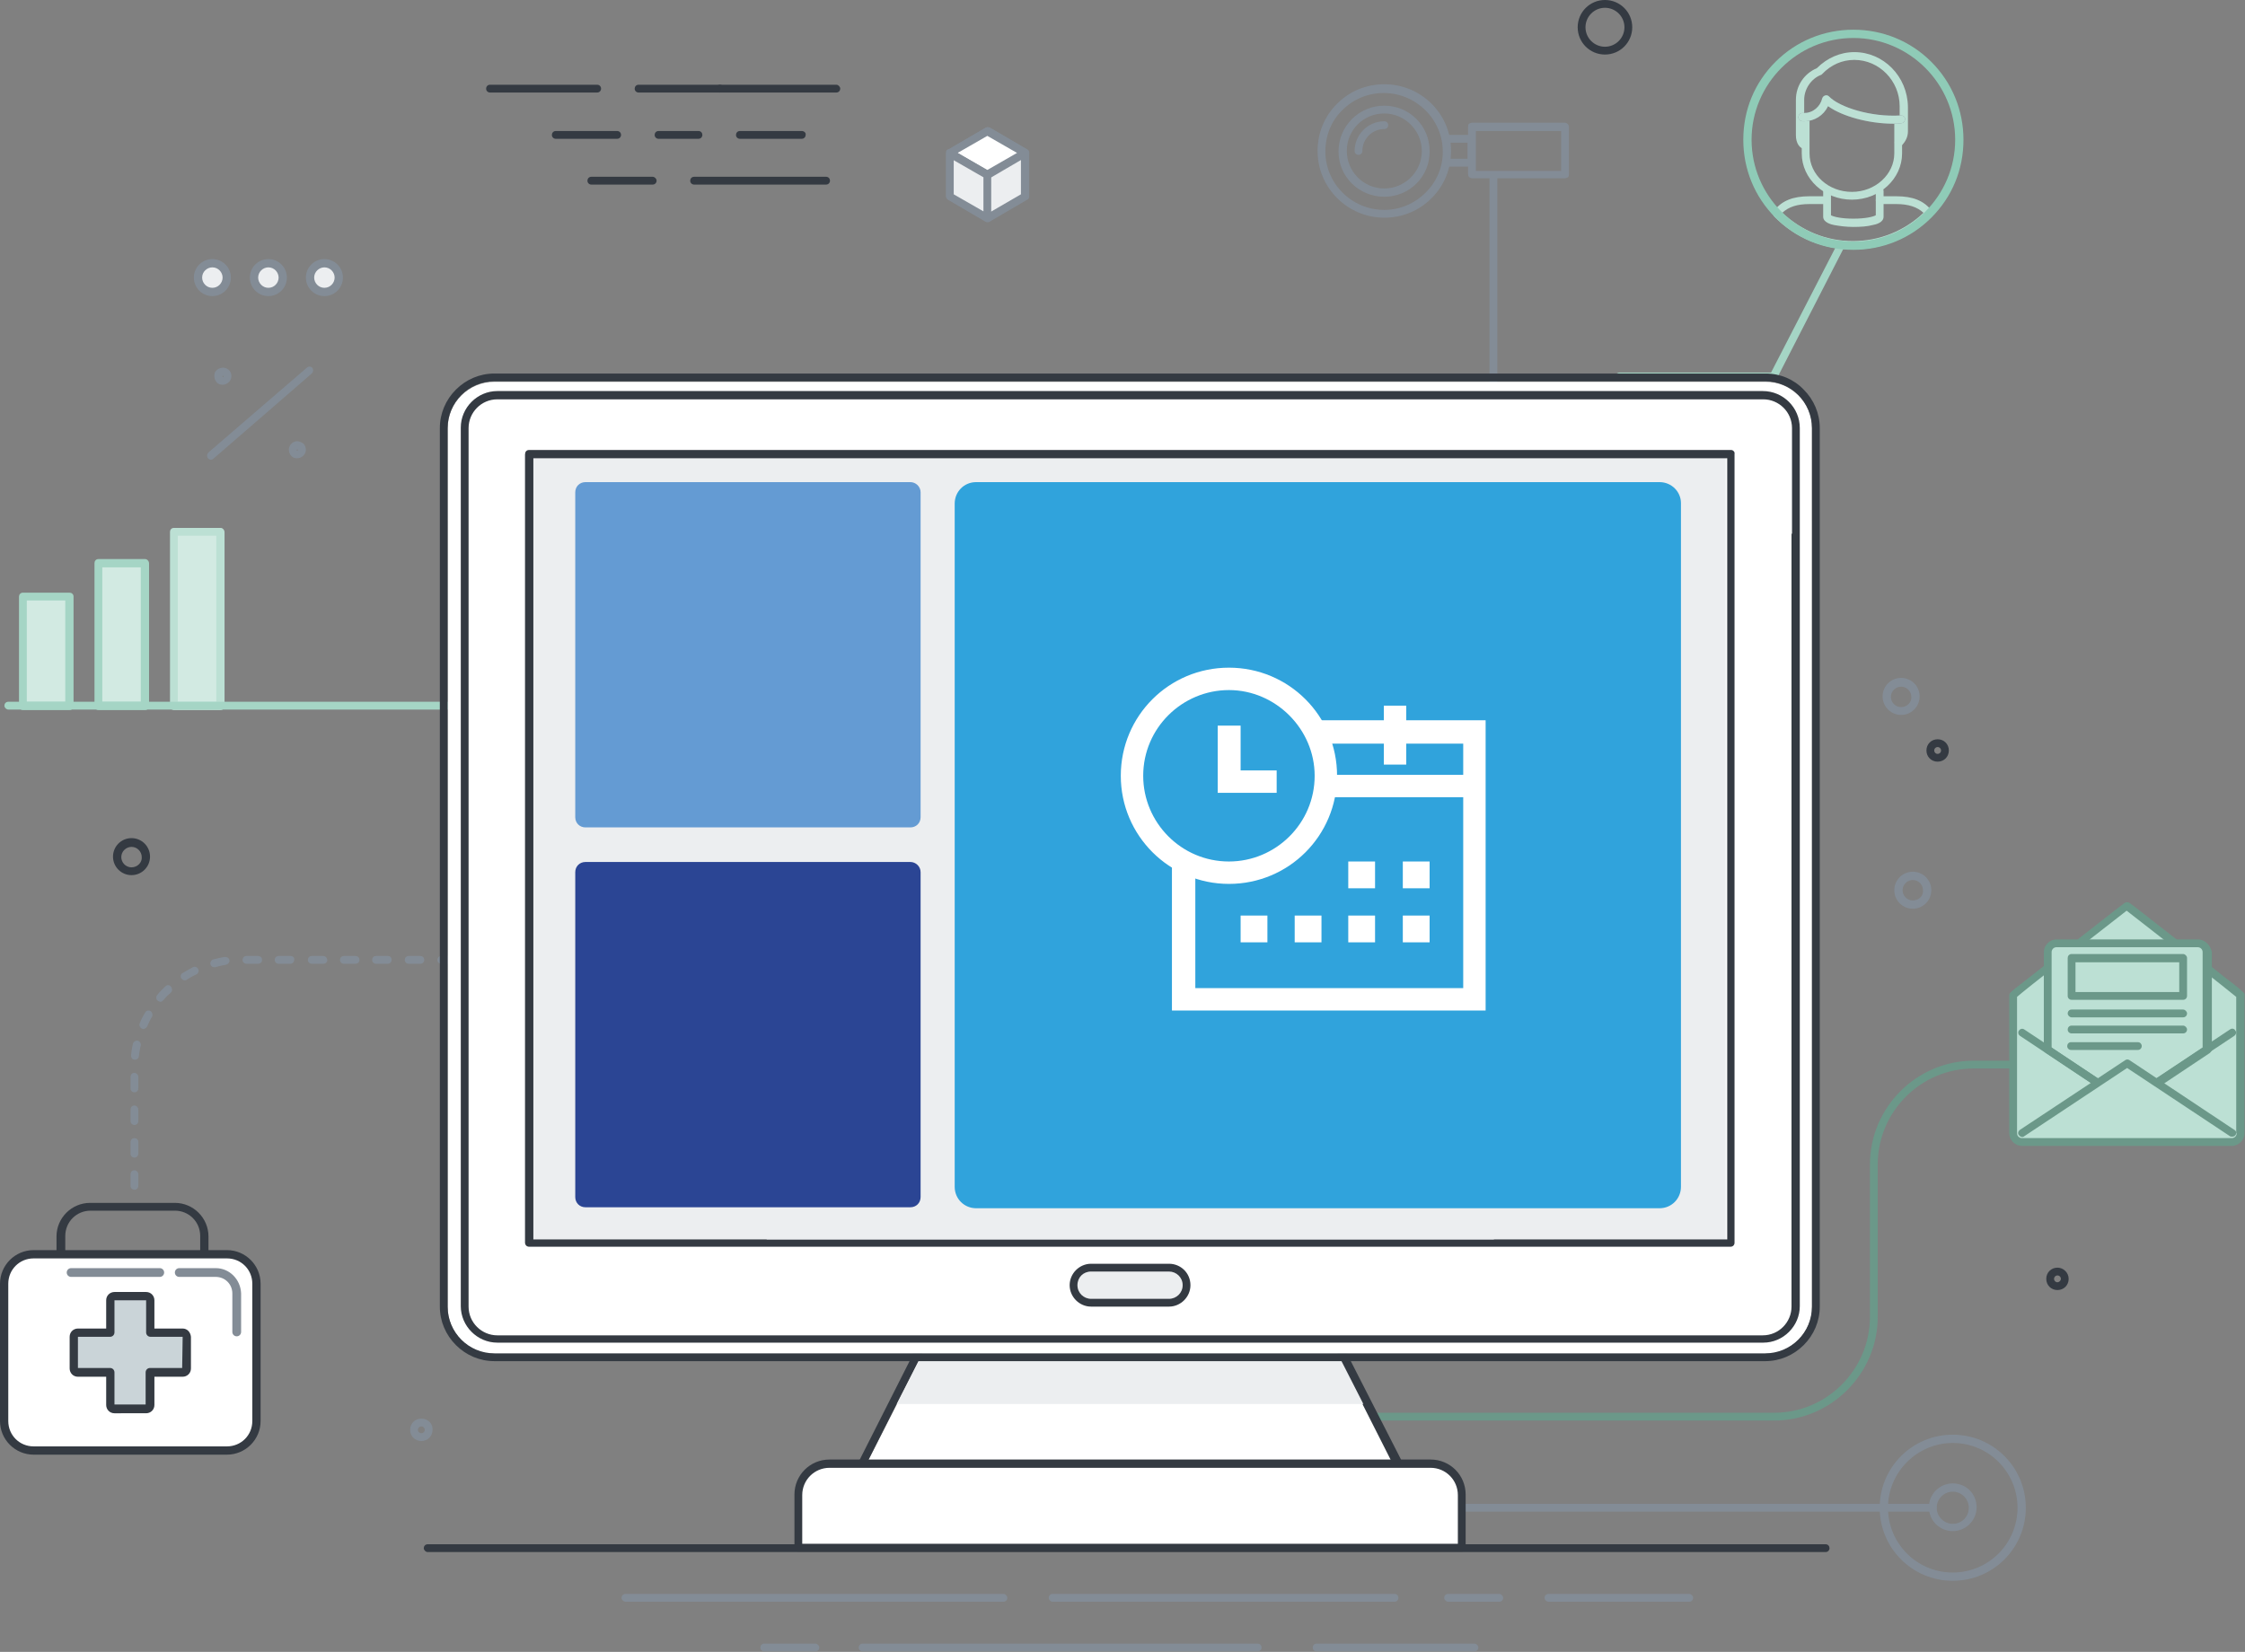 <?xml version="1.0" encoding="utf-8"?>
<!-- Generator: Adobe Illustrator 21.1.0, SVG Export Plug-In . SVG Version: 6.00 Build 0)  -->
<svg version="1.1" id="Layer_1" xmlns="http://www.w3.org/2000/svg" xmlns:xlink="http://www.w3.org/1999/xlink" x="0px" y="0px"
	 viewBox="0 0 460.9 339.2" style="enable-background:new 0 0 460.9 339.2;" xml:space="preserve">
<rect x="0" y="0" width="460.9" height="339.2" fill="#808080" stroke="none"/>
<style type="text/css">
	.st0{fill:#BCE0D4;}
	.st1{fill:#A5D5C5;}
	.st2{fill:#838C96;}
	.st3{fill:#D2EAE2;}
	.st4{fill:#343A42;}
	.st5{fill:none;}
	.st6{fill:#ECEEF0;}
	.st7{fill:#FFFFFF;}
	.st8{fill:#6B9889;}
	.st9{fill:#8FCBB7;}
	.st10{fill:#CAD4D8;}
	.st11{fill:#2A7531;}
	.st12{fill:#649BD3;}
	.st13{fill:#2B4594;}
	.st14{fill:#30A3DC;}
</style>
<path class="st0" d="M389.3,40.3h-3.4c-0.5,0-0.8,0.4-0.8,0.8c0,0.5,0.4,0.8,0.8,0.8h3.4c2.5,0,4.3,0.6,5.6,1.8
	c-3.9,3.7-9,5.8-14.5,5.8s-10.5-2.1-14.5-5.8c1.3-1.2,3-1.8,5.6-1.8h3.3c0.5,0,0.8-0.4,0.8-0.8c0-0.5-0.4-0.8-0.8-0.8h-3.3
	c-3.4,0-5.7,0.9-7.3,3c-0.3,0.3-0.2,0.8,0,1.1c4.3,4.4,10,6.8,16.2,6.8c6.1,0,11.9-2.4,16.2-6.8c0.3-0.3,0.3-0.8,0-1.1
	C395,41.2,392.7,40.3,389.3,40.3z"/>
<path class="st1" d="M378.4,49.5c-0.4-0.2-0.9,0-1.1,0.4l-13.7,26.6h-31.1c-0.5,0-0.8,0.4-0.8,0.8c0,0.5,0.4,0.8,0.8,0.8h31.6
	c0.3,0,0.6-0.2,0.7-0.4l13.9-27.1C378.9,50.2,378.8,49.8,378.4,49.5z"/>
<path class="st2" d="M306.6,35.7c-0.5,0-0.8,0.4-0.8,0.8v74.7c0,0.5,0.4,0.8,0.8,0.8c0.5,0,0.8-0.4,0.8-0.8V36.6
	C307.5,36.1,307.1,35.7,306.6,35.7z"/>
<path class="st2" d="M284.2,17.3L284.2,17.3c-3.7,0-7.1,1.4-9.7,4s-4,6-4,9.7c0,7.6,6.2,13.7,13.7,13.7l0,0c3.7,0,7.1-1.4,9.7-4
	s4-6,4-9.7s-1.4-7.1-4-9.7C291.3,18.7,287.8,17.3,284.2,17.3z M284.2,43.1L284.2,43.1c-6.7,0-12.1-5.4-12.1-12
	c0-3.2,1.2-6.3,3.5-8.5c2.3-2.3,5.3-3.5,8.5-3.5l0,0c6.6,0,12.1,5.4,12.1,12C296.3,37.6,290.8,43.1,284.2,43.1z"/>
<path class="st2" d="M284.2,21.7L284.2,21.7c-5.2,0-9.4,4.2-9.4,9.4s4.2,9.3,9.4,9.3l0,0c5.2,0,9.4-4.2,9.3-9.4
	C293.5,25.8,289.3,21.7,284.2,21.7z M284.2,22.5L284.2,22.5L284.2,22.5z M284.2,38.7L284.2,38.7c-4.3,0-7.7-3.5-7.7-7.7
	c0-4.3,3.4-7.7,7.7-7.7l0,0c4.2,0,7.7,3.5,7.7,7.7C291.9,35.3,288.4,38.7,284.2,38.7z"/>
<path class="st2" d="M284.2,24.9L284.2,24.9c-3.4,0-6.1,2.8-6.1,6.1c0,0.5,0.4,0.8,0.8,0.8l0,0c0.5,0,0.8-0.4,0.8-0.8
	c0-2.5,2-4.5,4.5-4.5c0.5,0,0.8-0.4,0.8-0.8C285,25.2,284.6,24.9,284.2,24.9z"/>
<path class="st2" d="M302.1,27.7L302.1,27.7H297c-0.5,0-0.8,0.4-0.8,0.8c0,0.5,0.4,0.8,0.8,0.8l0,0h4.3v3.3H297
	c-0.5,0-0.8,0.4-0.8,0.8c0,0.5,0.4,0.8,0.8,0.8l0,0h5.1c0.2,0,0.4-0.1,0.6-0.2c0.2-0.2,0.2-0.4,0.2-0.6v-4.9
	C303,28.1,302.6,27.7,302.1,27.7z"/>
<path class="st2" d="M321.3,25.2L321.3,25.2h-19.1c-0.2,0-0.4,0.1-0.6,0.2c-0.2,0.2-0.2,0.4-0.2,0.6v9.8c0,0.5,0.4,0.8,0.8,0.8l0,0
	h19.1c0.2,0,0.4-0.1,0.6-0.2c0.2-0.2,0.2-0.4,0.2-0.6V26C322.1,25.6,321.7,25.2,321.3,25.2z M303,35.1v-8.2h17.5v8.2H303z"/>
<rect x="4.7" y="122.5" class="st3" width="9.6" height="22.5"/>
<path class="st1" d="M14.3,121.7H4.7c-0.5,0-0.8,0.4-0.8,0.8V145c0,0.5,0.4,0.8,0.8,0.8h9.6c0.5,0,0.8-0.4,0.8-0.8v-22.5
	C15.1,122,14.7,121.7,14.3,121.7z M13.4,144.1H5.5v-20.8h7.9V144.1z"/>
<rect x="20.2" y="115.7" class="st3" width="9.6" height="29.3"/>
<path class="st1" d="M29.8,114.8h-9.6c-0.5,0-0.8,0.4-0.8,0.8V145c0,0.5,0.4,0.8,0.8,0.8h9.6c0.5,0,0.8-0.4,0.8-0.8v-29.3
	C30.6,115.2,30.2,114.8,29.8,114.8z M28.9,144.1H21v-27.6h7.9V144.1z"/>
<rect x="35.7" y="109.2" class="st3" width="9.6" height="35.7"/>
<path class="st0" d="M45.3,108.4h-9.6c-0.5,0-0.8,0.4-0.8,0.8V145c0,0.5,0.4,0.8,0.8,0.8h9.6c0.5,0,0.8-0.4,0.8-0.8v-35.7
	C46.1,108.8,45.7,108.4,45.3,108.4z M44.4,144.1h-7.9V110h7.9V144.1z"/>
<path class="st1" d="M93.4,144.1H1.7c-0.5,0-0.8,0.4-0.8,0.8s0.4,0.8,0.8,0.8h91.8c8,0,14.4,6.5,14.4,14.4v20.5
	c0,0.5,0.4,0.8,0.8,0.8c0.5,0,0.8-0.4,0.8-0.8v-20.5C109.5,151.3,102.3,144.1,93.4,144.1z"/>
<path class="st2" d="M34,202.5c-0.6,0.6-1.2,1.1-1.7,1.8c-0.3,0.3-0.3,0.9,0.1,1.2c0.2,0.1,0.3,0.2,0.5,0.2s0.5-0.1,0.6-0.3
	c0.5-0.6,1-1.1,1.6-1.6c0.3-0.3,0.3-0.8,0-1.2C34.8,202.2,34.3,202.2,34,202.5z"/>
<path class="st2" d="M39.6,198.6c-0.7,0.4-1.4,0.8-2.1,1.2c-0.4,0.2-0.5,0.7-0.3,1.1c0.2,0.2,0.4,0.4,0.7,0.4c0.1,0,0.3,0,0.4-0.1
	c0.6-0.4,1.3-0.8,2-1.1c0.4-0.2,0.6-0.7,0.4-1.1C40.5,198.6,40.1,198.4,39.6,198.6z"/>
<path class="st2" d="M30.9,207.6c-0.4-0.2-0.9-0.1-1.1,0.3c-0.4,0.7-0.8,1.4-1.1,2.2c-0.2,0.4,0,0.9,0.4,1.1c0.1,0,0.2,0.1,0.3,0.1
	c0.3,0,0.6-0.2,0.8-0.5c0.3-0.7,0.6-1.4,1-2C31.4,208.4,31.3,207.9,30.9,207.6z"/>
<path class="st2" d="M66.3,196.3H64c-0.5,0-0.8,0.4-0.8,0.8c0,0.5,0.4,0.8,0.8,0.8h2.4c0.5,0,0.8-0.4,0.8-0.8
	C67.1,196.6,66.8,196.3,66.3,196.3z"/>
<path class="st2" d="M59.6,196.3h-2.4c-0.5,0-0.8,0.4-0.8,0.8c0,0.5,0.4,0.8,0.8,0.8h2.4c0.5,0,0.8-0.4,0.8-0.8
	C60.5,196.6,60.1,196.3,59.6,196.3z"/>
<path class="st2" d="M53,196.3h-2.4c-0.5,0-0.8,0.4-0.8,0.8c0,0.5,0.4,0.8,0.8,0.8H53c0.5,0,0.8-0.4,0.8-0.8
	C53.8,196.6,53.4,196.3,53,196.3z"/>
<path class="st2" d="M28.3,213.7c-0.4-0.1-0.9,0.2-1,0.6c-0.2,0.8-0.3,1.6-0.4,2.4c0,0.5,0.3,0.9,0.7,0.9h0.1c0.4,0,0.8-0.3,0.8-0.7
	c0.1-0.7,0.2-1.5,0.4-2.2C29,214.3,28.7,213.8,28.3,213.7z"/>
<path class="st2" d="M46.2,196.5c-0.8,0.1-1.6,0.3-2.4,0.5c-0.4,0.1-0.7,0.6-0.6,1c0.1,0.4,0.4,0.6,0.8,0.6c0.1,0,0.1,0,0.2,0
	c0.7-0.2,1.5-0.4,2.2-0.5c0.4-0.1,0.8-0.5,0.7-0.9C47.1,196.8,46.7,196.5,46.2,196.5z"/>
<path class="st2" d="M27.6,220.3c-0.5,0-0.8,0.4-0.8,0.8v2.4c0,0.5,0.4,0.8,0.8,0.8c0.5,0,0.8-0.4,0.8-0.8v-2.4
	C28.4,220.7,28,220.3,27.6,220.3z"/>
<path class="st2" d="M27.6,240.3c-0.5,0-0.8,0.4-0.8,0.8v2.4c0,0.5,0.4,0.8,0.8,0.8c0.5,0,0.8-0.4,0.8-0.8v-2.4
	C28.4,240.7,28,240.3,27.6,240.3z"/>
<path class="st2" d="M27.6,233.7c-0.5,0-0.8,0.4-0.8,0.8v2.4c0,0.5,0.4,0.8,0.8,0.8c0.5,0,0.8-0.4,0.8-0.8v-2.4
	C28.4,234,28,233.7,27.6,233.7z"/>
<path class="st2" d="M27.6,227c-0.5,0-0.8,0.4-0.8,0.8v2.4c0,0.5,0.4,0.8,0.8,0.8c0.5,0,0.8-0.4,0.8-0.8v-2.4
	C28.4,227.4,28,227,27.6,227z"/>
<path class="st2" d="M146.2,196.3h-2.4c-0.5,0-0.8,0.4-0.8,0.8c0,0.5,0.4,0.8,0.8,0.8h2.4c0.5,0,0.8-0.4,0.8-0.8
	C147.1,196.6,146.7,196.3,146.2,196.3z"/>
<path class="st2" d="M139.6,196.3h-2.4c-0.5,0-0.8,0.4-0.8,0.8c0,0.5,0.4,0.8,0.8,0.8h2.4c0.5,0,0.8-0.4,0.8-0.8
	C140.4,196.6,140,196.3,139.6,196.3z"/>
<path class="st2" d="M126.3,196.3h-2.4c-0.5,0-0.8,0.4-0.8,0.8c0,0.5,0.4,0.8,0.8,0.8h2.4c0.5,0,0.8-0.4,0.8-0.8
	C127.1,196.6,126.7,196.3,126.3,196.3z"/>
<path class="st2" d="M132.9,196.3h-2.4c-0.5,0-0.8,0.4-0.8,0.8c0,0.5,0.4,0.8,0.8,0.8h2.4c0.5,0,0.8-0.4,0.8-0.8
	C133.7,196.6,133.4,196.3,132.9,196.3z"/>
<path class="st2" d="M166.2,196.3h-2.4c-0.5,0-0.8,0.4-0.8,0.8c0,0.5,0.4,0.8,0.8,0.8h2.4c0.5,0,0.8-0.4,0.8-0.8
	C167.1,196.6,166.7,196.3,166.2,196.3z"/>
<path class="st2" d="M159.6,196.3h-2.4c-0.5,0-0.8,0.4-0.8,0.8c0,0.5,0.4,0.8,0.8,0.8h2.4c0.5,0,0.8-0.4,0.8-0.8
	C160.4,196.6,160,196.3,159.6,196.3z"/>
<path class="st2" d="M152.9,196.3h-2.4c-0.5,0-0.8,0.4-0.8,0.8c0,0.5,0.4,0.8,0.8,0.8h2.4c0.5,0,0.8-0.4,0.8-0.8
	C153.7,196.6,153.4,196.3,152.9,196.3z"/>
<path class="st2" d="M119.6,196.3h-2.4c-0.5,0-0.8,0.4-0.8,0.8c0,0.5,0.4,0.8,0.8,0.8h2.4c0.5,0,0.8-0.4,0.8-0.8
	C120.4,196.6,120.1,196.3,119.6,196.3z"/>
<path class="st2" d="M93,196.3h-2.4c-0.5,0-0.8,0.4-0.8,0.8c0,0.5,0.4,0.8,0.8,0.8H93c0.5,0,0.8-0.4,0.8-0.8
	C93.8,196.6,93.4,196.3,93,196.3z"/>
<path class="st2" d="M73,196.3h-2.4c-0.5,0-0.8,0.4-0.8,0.8c0,0.5,0.4,0.8,0.8,0.8H73c0.5,0,0.8-0.4,0.8-0.8
	C73.8,196.6,73.4,196.3,73,196.3z"/>
<path class="st2" d="M79.6,196.3h-2.4c-0.5,0-0.8,0.4-0.8,0.8c0,0.5,0.4,0.8,0.8,0.8h2.4c0.5,0,0.8-0.4,0.8-0.8
	C80.4,196.6,80.1,196.3,79.6,196.3z"/>
<path class="st2" d="M86.3,196.3h-2.4c-0.5,0-0.8,0.4-0.8,0.8c0,0.5,0.4,0.8,0.8,0.8h2.4c0.5,0,0.8-0.4,0.8-0.8
	C87.1,196.6,86.7,196.3,86.3,196.3z"/>
<path class="st2" d="M112.9,196.3h-2.4c-0.5,0-0.8,0.4-0.8,0.8c0,0.5,0.4,0.8,0.8,0.8h2.4c0.5,0,0.8-0.4,0.8-0.8
	C113.8,196.6,113.4,196.3,112.9,196.3z"/>
<path class="st2" d="M99.6,196.3h-2.4c-0.5,0-0.8,0.4-0.8,0.8c0,0.5,0.4,0.8,0.8,0.8h2.4c0.5,0,0.8-0.4,0.8-0.8
	C100.4,196.6,100.1,196.3,99.6,196.3z"/>
<path class="st2" d="M106.3,196.3h-2.4c-0.5,0-0.8,0.4-0.8,0.8c0,0.5,0.4,0.8,0.8,0.8h2.4c0.5,0,0.8-0.4,0.8-0.8
	C107.1,196.6,106.7,196.3,106.3,196.3z"/>
<path class="st2" d="M400.9,294.6c-8.3,0-15,6.7-15,15s6.7,15,15,15s15-6.7,15-15C415.9,301.3,409.2,294.6,400.9,294.6z
	 M400.9,322.9c-7.4,0-13.3-6-13.3-13.3s6-13.3,13.3-13.3c7.4,0,13.3,6,13.3,13.3S408.3,322.9,400.9,322.9z"/>
<path class="st2" d="M396.8,308.8H292c-0.5,0-0.8,0.4-0.8,0.8s0.4,0.8,0.8,0.8h104.8c0.5,0,0.8-0.4,0.8-0.8S397.3,308.8,396.8,308.8
	z"/>
<path class="st2" d="M400.9,304.6c-2.7,0-4.9,2.2-4.9,4.9s2.2,4.9,4.9,4.9c2.7,0,4.9-2.2,4.9-4.9S403.7,304.6,400.9,304.6z
	 M400.9,312.9c-1.8,0-3.3-1.5-3.3-3.3s1.5-3.3,3.3-3.3s3.3,1.5,3.3,3.3S402.8,312.9,400.9,312.9z"/>
<path class="st4" d="M397.8,151.8c-1.3,0-2.3,1-2.3,2.3s1,2.3,2.3,2.3s2.3-1,2.3-2.3C400.1,152.8,399.1,151.8,397.8,151.8z
	 M397.8,154.8c-0.4,0-0.7-0.3-0.7-0.7s0.3-0.7,0.7-0.7c0.4,0,0.7,0.3,0.7,0.7S398.2,154.8,397.8,154.8z"/>
<path class="st4" d="M422.4,260.3c-1.3,0-2.3,1-2.3,2.3s1,2.3,2.3,2.3s2.3-1,2.3-2.3C424.7,261.3,423.6,260.3,422.4,260.3z
	 M422.4,263.3c-0.4,0-0.7-0.3-0.7-0.7c0-0.4,0.3-0.7,0.7-0.7s0.7,0.3,0.7,0.7S422.7,263.3,422.4,263.3z"/>
<path class="st2" d="M86.5,291.3c-1.3,0-2.3,1-2.3,2.3s1,2.3,2.3,2.3s2.3-1,2.3-2.3C88.9,292.3,87.8,291.3,86.5,291.3z M86.5,294.3
	c-0.4,0-0.7-0.3-0.7-0.7c0-0.4,0.3-0.7,0.7-0.7s0.7,0.3,0.7,0.7S86.9,294.3,86.5,294.3z"/>
<path class="st4" d="M329.5,0c-3.1,0-5.6,2.5-5.6,5.6s2.5,5.6,5.6,5.6s5.6-2.5,5.6-5.6S332.6,0,329.5,0z M329.5,9.6
	c-2.2,0-4-1.8-4-4s1.8-4,4-4s4,1.8,4,4S331.7,9.6,329.5,9.6z"/>
<path class="st4" d="M27,172.1c-2.1,0-3.8,1.7-3.8,3.8s1.7,3.8,3.8,3.8s3.8-1.7,3.8-3.8S29.1,172.1,27,172.1z M27,178.1
	c-1.2,0-2.1-1-2.1-2.1c0-1.2,1-2.1,2.1-2.1c1.2,0,2.1,1,2.1,2.1C29.2,177.1,28.2,178.1,27,178.1z"/>
<path class="st2" d="M392.7,179c-2.1,0-3.8,1.7-3.8,3.8s1.7,3.8,3.8,3.8c2.1,0,3.8-1.7,3.8-3.8S394.8,179,392.7,179z M392.7,184.9
	c-1.2,0-2.1-1-2.1-2.1c0-1.2,1-2.1,2.1-2.1c1.2,0,2.1,1,2.1,2.1C394.9,184,393.9,184.9,392.7,184.9z"/>
<path class="st2" d="M390.3,139.2c-2.1,0-3.8,1.7-3.8,3.8s1.7,3.8,3.8,3.8c2.1,0,3.8-1.7,3.8-3.8
	C394.1,140.9,392.4,139.2,390.3,139.2z M390.3,145.2c-1.2,0-2.1-1-2.1-2.1c0-1.2,1-2.1,2.1-2.1c1.2,0,2.1,1,2.1,2.1
	C392.5,144.2,391.5,145.2,390.3,145.2z"/>
<path class="st2" d="M61.2,90.6c-1-0.1-1.8,0.7-1.9,1.6c0,0.5,0.1,0.9,0.4,1.3c0.3,0.4,0.7,0.6,1.2,0.6H61c0.9,0,1.7-0.7,1.8-1.6
	c0-0.5-0.1-0.9-0.4-1.3C62.1,90.9,61.6,90.7,61.2,90.6z M61.1,92.5L61.1,92.5c-0.1,0-0.2,0-0.2,0v-0.1c0-0.1,0.1-0.1,0.1-0.1l0,0
	h0.1C61.2,92.3,61.2,92.4,61.1,92.5C61.2,92.5,61.1,92.5,61.1,92.5z"/>
<path class="st2" d="M45.9,75.5c-0.5,0-0.9,0.1-1.3,0.4c-0.4,0.3-0.6,0.7-0.6,1.2s0.1,0.9,0.4,1.3c0.3,0.4,0.7,0.6,1.2,0.6h0.1
	c0.9,0,1.7-0.7,1.8-1.6C47.6,76.4,46.9,75.6,45.9,75.5z M45.9,77.4C45.8,77.4,45.8,77.4,45.9,77.4c-0.1,0-0.2,0-0.2,0v-0.1v-0.1
	c0,0,0,0,0.1,0l0,0C45.9,77.1,45.9,77.2,45.9,77.4C45.9,77.3,45.9,77.3,45.9,77.4z"/>
<line class="st5" x1="43.3" y1="93.5" x2="63.5" y2="76.1"/>
<path class="st2" d="M63,75.5L42.8,92.9c-0.3,0.3-0.4,0.8-0.1,1.2c0.2,0.2,0.4,0.3,0.6,0.3c0.2,0,0.4-0.1,0.5-0.2L64,76.7
	c0.3-0.3,0.4-0.8,0.1-1.2C63.8,75.2,63.3,75.2,63,75.5z"/>
<path class="st4" d="M164.6,26.9h-12.7c-0.5,0-0.8,0.4-0.8,0.8c0,0.5,0.4,0.8,0.8,0.8h12.7c0.5,0,0.8-0.4,0.8-0.8
	C165.5,27.3,165.1,26.9,164.6,26.9z"/>
<path class="st4" d="M143.4,26.9h-8.2c-0.5,0-0.8,0.4-0.8,0.8c0,0.5,0.4,0.8,0.8,0.8h8.2c0.5,0,0.8-0.4,0.8-0.8
	S143.9,26.9,143.4,26.9z"/>
<path class="st4" d="M126.7,26.9h-12.6c-0.5,0-0.8,0.4-0.8,0.8c0,0.5,0.4,0.8,0.8,0.8h12.6c0.5,0,0.8-0.4,0.8-0.8
	S127.2,26.9,126.7,26.9z"/>
<path class="st4" d="M169.6,36.3h-27.1c-0.5,0-0.8,0.4-0.8,0.8c0,0.5,0.4,0.8,0.8,0.8h27.1c0.5,0,0.8-0.4,0.8-0.8
	C170.4,36.7,170.1,36.3,169.6,36.3z"/>
<path class="st4" d="M134,36.3h-12.6c-0.5,0-0.8,0.4-0.8,0.8c0,0.5,0.4,0.8,0.8,0.8H134c0.5,0,0.8-0.4,0.8-0.8S134.4,36.3,134,36.3z
	"/>
<path class="st4" d="M171.7,17.4h-23.9c-0.5,0-0.8,0.4-0.8,0.8c0,0.5,0.4,0.8,0.8,0.8h23.9c0.5,0,0.8-0.4,0.8-0.8
	S172.1,17.4,171.7,17.4z"/>
<path class="st4" d="M147.8,17.4h-16.7c-0.5,0-0.8,0.4-0.8,0.8c0,0.5,0.4,0.8,0.8,0.8h16.7c0.5,0,0.8-0.4,0.8-0.8
	S148.3,17.4,147.8,17.4z"/>
<path class="st4" d="M122.6,17.4h-22c-0.5,0-0.8,0.4-0.8,0.8c0,0.5,0.4,0.8,0.8,0.8h22c0.5,0,0.8-0.4,0.8-0.8S123.1,17.4,122.6,17.4
	z"/>
<circle class="st6" cx="66.6" cy="57" r="2.9"/>
<path class="st2" d="M66.6,53.2c-2.1,0-3.8,1.7-3.8,3.8s1.7,3.8,3.8,3.8s3.8-1.7,3.8-3.8S68.7,53.2,66.6,53.2z M66.6,59.1
	c-1.2,0-2.1-1-2.1-2.1c0-1.2,1-2.1,2.1-2.1c1.2,0,2.1,1,2.1,2.1S67.8,59.1,66.6,59.1z"/>
<circle class="st6" cx="55.1" cy="57" r="2.9"/>
<path class="st2" d="M55.1,53.2c-2.1,0-3.8,1.7-3.8,3.8s1.7,3.8,3.8,3.8s3.8-1.7,3.8-3.8S57.2,53.2,55.1,53.2z M55.1,59.1
	c-1.2,0-2.1-1-2.1-2.1c0-1.2,1-2.1,2.1-2.1c1.2,0,2.1,1,2.1,2.1C57.2,58.1,56.3,59.1,55.1,59.1z"/>
<circle class="st6" cx="43.6" cy="57" r="2.9"/>
<path class="st2" d="M43.6,53.2c-2.1,0-3.8,1.7-3.8,3.8s1.7,3.8,3.8,3.8s3.8-1.7,3.8-3.8S45.7,53.2,43.6,53.2z M43.6,59.1
	c-1.2,0-2.1-1-2.1-2.1c0-1.2,1-2.1,2.1-2.1c1.2,0,2.1,1,2.1,2.1C45.7,58.1,44.8,59.1,43.6,59.1z"/>
<polygon class="st6" points="195,31.4 195,40.3 202.7,44.8 210.5,40.3 210.5,31.4 202.7,26.9 "/>
<path class="st2" d="M210.9,30.7l-7.7-4.5c-0.3-0.1-0.6-0.1-0.8,0l-7.7,4.5c-0.3,0.1-0.4,0.4-0.4,0.7v8.9c0,0.3,0.2,0.6,0.4,0.7
	l7.7,4.5c0.1,0.1,0.3,0.1,0.4,0.1c0.1,0,0.3,0,0.4-0.1l7.7-4.5c0.3-0.1,0.4-0.4,0.4-0.7v-8.9C211.3,31.1,211.1,30.8,210.9,30.7z
	 M209.6,39.9l-6.9,4l-6.9-4v-8l6.9-4l6.9,4V39.9z"/>
<polygon class="st7" points="195,31.4 202.7,35.9 210.5,31.4 202.7,26.9 "/>
<path class="st2" d="M210.9,30.7l-7.7-4.5c-0.3-0.1-0.6-0.1-0.8,0l-7.7,4.5c-0.3,0.1-0.4,0.4-0.4,0.7c0,0.3,0.2,0.6,0.4,0.7l7.7,4.5
	c0.1,0.1,0.3,0.1,0.4,0.1c0.1,0,0.3,0,0.4-0.1l7.7-4.5c0.3-0.1,0.4-0.4,0.4-0.7C211.3,31.1,211.1,30.8,210.9,30.7z M202.7,34.9
	l-6.1-3.5l6.1-3.5l6.1,3.5L202.7,34.9z"/>
<polygon class="st6" points="195,40.3 202.7,44.8 202.7,35.9 195,31.4 "/>
<path class="st2" d="M203.1,35.2l-7.7-4.5c-0.3-0.1-0.6-0.1-0.8,0c-0.3,0.1-0.4,0.4-0.4,0.7v8.9c0,0.3,0.2,0.6,0.4,0.7l7.7,4.5
	c0.1,0.1,0.3,0.1,0.4,0.1c0.1,0,0.3,0,0.4-0.1c0.3-0.1,0.4-0.4,0.4-0.7v-8.9C203.5,35.6,203.4,35.3,203.1,35.2z M201.9,43.4
	l-6.1-3.5v-7l6.1,3.5V43.4z"/>
<path class="st8" d="M418.5,217.8h-13.3c-11.7,0-21.3,9.6-21.3,21.3v31.3c0,10.8-8.8,19.7-19.7,19.7h-99.8c-0.5,0-0.8,0.4-0.8,0.8
	s0.4,0.8,0.8,0.8h99.8c11.7,0,21.3-9.6,21.3-21.3v-31.3c0-10.8,8.8-19.7,19.7-19.7h13.3c0.5,0,0.8-0.4,0.8-0.8
	C419.4,218.2,419,217.8,418.5,217.8z"/>
<path class="st9" d="M380.5,6.1c-6,0-11.7,2.3-16,6.6s-6.6,9.9-6.6,16c0,6,2.3,11.7,6.6,16c4.3,4.3,9.9,6.6,16,6.6
	c6,0,11.7-2.3,16-6.6s6.6-9.9,6.6-16c0-6-2.3-11.7-6.6-16C392.2,8.4,386.5,6.1,380.5,6.1z M380.5,49.6c-11.5,0-20.9-9.4-20.9-20.9
	S369,7.8,380.5,7.8s20.9,9.4,20.9,20.9S392,49.6,380.5,49.6z"/>
<path class="st0" d="M385.9,38.4c-0.5,0-0.8,0.4-0.8,0.8v5c-0.5,0.3-2.1,0.7-4.6,0.7s-4.1-0.4-4.6-0.7v-5c0-0.5-0.4-0.8-0.8-0.8
	s-0.8,0.4-0.8,0.8v5.3c0,1.2,1.7,1.6,2.2,1.7c1.1,0.2,2.5,0.4,4,0.4s2.9-0.1,4-0.4c0.6-0.1,2.2-0.5,2.2-1.7v-5.3
	C386.7,38.8,386.4,38.4,385.9,38.4z"/>
<path class="st0" d="M380.7,10.7c-2.9,0-5.6,1.2-7.7,3.3c-2.6,1.1-4.3,3.6-4.3,6.5v7.3c0,1.6,0.8,2.8,1.9,2.8c0.5,0,0.8-0.4,0.8-0.8
	s-0.3-0.8-0.7-0.8c-0.1-0.1-0.3-0.5-0.3-1.2v-7.3c0-2.2,1.4-4.3,3.4-5.1c0.1,0,0.2-0.1,0.3-0.2c1.8-1.9,4.1-2.9,6.6-2.9
	c5.1,0,9.3,4.3,9.3,9.5V27c0,0.7-0.3,1.3-0.8,1.7c-0.3,0.3-0.3,0.8,0,1.2c0.3,0.3,0.8,0.3,1.2,0c0.8-0.8,1.3-1.8,1.3-2.9v-5.1
	C391.6,15.7,386.7,10.7,380.7,10.7z"/>
<path class="st0" d="M389.7,24c-0.5,0-0.8,0.4-0.8,0.8v6.7c0,4.3-3.9,7.9-8.7,7.9c-4.8,0-8.7-3.5-8.7-7.9V24c0-0.5-0.4-0.8-0.8-0.8
	c-0.5,0-0.8,0.4-0.8,0.8v7.5c0,5.2,4.6,9.5,10.3,9.5c5.7,0,10.3-4.3,10.3-9.5v-6.7C390.5,24.4,390.2,24,389.7,24z"/>
<path class="st2" d="M390.3,23.7c-6.2,0.4-12.7-1.7-14.8-3.9c-0.2-0.2-0.5-0.3-0.8-0.2c-0.3,0.1-0.5,0.3-0.6,0.6
	c-0.4,1.7-1.9,3-3.7,3c-0.1,0-0.1,0-0.2,0h-0.1c-0.5,0-0.8,0.3-0.9,0.8c0,0.5,0.3,0.8,0.8,0.9h0.1c0.1,0,0.2,0,0.3,0
	c2.1,0,4-1.2,4.9-3.1c2.9,2.1,8.4,3.6,13.4,3.6c0.6,0,1.1,0,1.6-0.1c0.5,0,0.8-0.4,0.8-0.9C391.1,24,390.7,23.7,390.3,23.7z"/>
<path class="st0" d="M390.3,23.7c-6.2,0.4-12.7-1.7-14.8-3.9c-0.2-0.2-0.5-0.3-0.8-0.2c-0.3,0.1-0.5,0.3-0.6,0.6
	c-0.4,1.7-1.9,3-3.7,3c-0.1,0-0.1,0-0.2,0h-0.1c-0.5,0-0.8,0.3-0.9,0.8c0,0.5,0.3,0.8,0.8,0.9h0.1c0.1,0,0.2,0,0.3,0
	c2.1,0,4-1.2,4.9-3.1c2.9,2.1,8.4,3.6,13.4,3.6c0.6,0,1.1,0,1.6-0.1c0.5,0,0.8-0.4,0.8-0.9C391.1,24,390.7,23.7,390.3,23.7z"/>
<path class="st4" d="M374.8,317.1h-287c-0.5,0-0.8,0.4-0.8,0.8s0.4,0.8,0.8,0.8h287c0.5,0,0.8-0.4,0.8-0.8S375.3,317.1,374.8,317.1z
	"/>
<path class="st2" d="M346.8,327.3h-28.9c-0.5,0-0.8,0.4-0.8,0.8s0.4,0.8,0.8,0.8h28.9c0.5,0,0.8-0.4,0.8-0.8
	S347.2,327.3,346.8,327.3z"/>
<path class="st2" d="M307.8,327.3h-10.5c-0.5,0-0.8,0.4-0.8,0.8s0.4,0.8,0.8,0.8h10.5c0.5,0,0.8-0.4,0.8-0.8
	S308.2,327.3,307.8,327.3z"/>
<path class="st2" d="M286.3,327.3h-70.2c-0.5,0-0.8,0.4-0.8,0.8s0.4,0.8,0.8,0.8h70.2c0.5,0,0.8-0.4,0.8-0.8
	S286.8,327.3,286.3,327.3z"/>
<path class="st2" d="M206,327.3h-77.6c-0.5,0-0.8,0.4-0.8,0.8s0.4,0.8,0.8,0.8H206c0.5,0,0.8-0.4,0.8-0.8S206.4,327.3,206,327.3z"/>
<path class="st2" d="M302.7,337.5h-32.4c-0.5,0-0.8,0.4-0.8,0.8c0,0.5,0.4,0.8,0.8,0.8h32.4c0.5,0,0.8-0.4,0.8-0.8
	S303.1,337.5,302.7,337.5z"/>
<path class="st2" d="M258.2,337.5h-81.1c-0.5,0-0.8,0.4-0.8,0.8c0,0.5,0.4,0.8,0.8,0.8h81.1c0.5,0,0.8-0.4,0.8-0.8
	S258.7,337.5,258.2,337.5z"/>
<path class="st2" d="M167.4,337.5h-10.5c-0.5,0-0.8,0.4-0.8,0.8c0,0.5,0.4,0.8,0.8,0.8h10.5c0.5,0,0.8-0.4,0.8-0.8
	S167.8,337.5,167.4,337.5z"/>
<path class="st0" d="M436.7,186c0,0-23.3,18.2-23.3,18.4v28.3c0,1,0.8,1.8,1.8,1.8h43.1c1,0,1.8-0.8,1.8-1.8v-28.3
	C460,204.2,436.7,186,436.7,186z"/>
<path class="st8" d="M459.6,202.9c-0.6-0.5-1.5-1.2-2.7-2.1c-1.9-1.5-4.6-3.7-8-6.3c-5.8-4.5-11.6-9.1-11.7-9.1
	c-0.3-0.2-0.7-0.2-1,0c-0.1,0-5.9,4.6-11.7,9.1c-3.4,2.7-6.1,4.8-8,6.3c-1.2,0.9-2,1.6-2.7,2.1c-1.2,1-1.3,1.1-1.3,1.5v28.3
	c0,1.4,1.2,2.6,2.6,2.6h43.1c1.4,0,2.6-1.2,2.6-2.6v-28.3C460.9,204,460.7,203.9,459.6,202.9z M459.2,232.7c0,0.5-0.4,1-1,1h-43.1
	c-0.5,0-1-0.4-1-1v-28c1.8-1.6,14-11.1,22.5-17.7c8.5,6.6,20.7,16.2,22.5,17.7v28H459.2z"/>
<path class="st0" d="M451.2,193.7h-29c-1,0-1.8,0.8-1.8,1.8v20l13.5,9h5.7l13.5-9v-20C453,194.5,452.2,193.7,451.2,193.7z"/>
<path class="st8" d="M451.2,192.9h-29c-1.4,0-2.6,1.2-2.6,2.6v20c0,0.3,0.1,0.5,0.4,0.7l13.5,9c0.1,0.1,0.3,0.1,0.5,0.1h5.7
	c0.2,0,0.3,0,0.5-0.1l13.5-9c0.2-0.2,0.4-0.4,0.4-0.7v-20C453.8,194.1,452.7,192.9,451.2,192.9z M452.2,215.1l-12.9,8.6h-5.2
	l-12.9-8.6v-19.6c0-0.5,0.4-1,1-1h29c0.5,0,1,0.4,1,1V215.1z"/>
<path class="st8" d="M457.8,211.4l-21.1,14l-21.1-14c-0.4-0.3-0.9-0.1-1.1,0.2c-0.3,0.4-0.1,0.9,0.2,1.1l21.5,14.3
	c0.1,0.1,0.3,0.1,0.5,0.1s0.3,0,0.5-0.1l21.5-14.3c0.4-0.3,0.5-0.8,0.2-1.1C458.7,211.2,458.2,211.1,457.8,211.4z"/>
<polygon class="st0" points="415.2,232.7 458.3,232.7 436.7,218.3 "/>
<path class="st8" d="M458.7,232l-21.5-14.3c-0.3-0.2-0.6-0.2-0.9,0L414.7,232c-0.4,0.3-0.5,0.8-0.2,1.1c0.3,0.4,0.8,0.5,1.1,0.2
	l21.1-14l21.1,14c0.1,0.1,0.3,0.1,0.5,0.1c0.3,0,0.5-0.1,0.7-0.4C459.2,232.7,459.1,232.2,458.7,232z"/>
<path class="st8" d="M448.2,207.3h-22.9c-0.5,0-0.8,0.4-0.8,0.8s0.4,0.8,0.8,0.8h22.9c0.5,0,0.8-0.4,0.8-0.8
	S448.6,207.3,448.2,207.3z"/>
<path class="st8" d="M448.2,210.6h-22.9c-0.5,0-0.8,0.4-0.8,0.8c0,0.5,0.4,0.8,0.8,0.8h22.9c0.5,0,0.8-0.4,0.8-0.8
	S448.6,210.6,448.2,210.6z"/>
<path class="st8" d="M438.9,214h-13.7c-0.5,0-0.8,0.4-0.8,0.8c0,0.5,0.4,0.8,0.8,0.8h13.7c0.5,0,0.8-0.4,0.8-0.8
	C439.7,214.4,439.4,214,438.9,214z"/>
<path class="st8" d="M448.2,195.9h-22.9c-0.5,0-0.8,0.4-0.8,0.8v7.8c0,0.5,0.4,0.8,0.8,0.8h22.9c0.5,0,0.8-0.4,0.8-0.8v-7.8
	C449,196.3,448.6,195.9,448.2,195.9z M447.4,203.7h-21.3v-6.1h21.3V203.7z"/>
<path class="st4" d="M35.9,247H18.5c-3.8,0-6.9,3.1-6.9,6.9v6.1c0,0.5,0.4,0.9,0.9,0.9h3.4c0.5,0,0.9-0.4,0.9-0.9s-0.4-0.9-0.9-0.9
	h-2.5v-5.3c0-2.9,2.3-5.2,5.2-5.2h17.3c2.9,0,5.2,2.3,5.2,5.2v5.3h-2.2c-0.5,0-0.9,0.4-0.9,0.9s0.4,0.9,0.9,0.9h3
	c0.5,0,0.9-0.4,0.9-0.9v-6.1C42.8,250.1,39.7,247,35.9,247z"/>
<path class="st7" d="M46.6,257.5H6.9c-3.3,0-6,2.7-6,6v28.2c0,3.3,2.7,6,6,6h39.7c3.3,0,6-2.7,6-6v-28.2
	C52.6,260.2,49.9,257.5,46.6,257.5z"/>
<path class="st4" d="M46.6,256.7H6.9c-3.8,0-6.9,3.1-6.9,6.9v28.2c0,3.8,3.1,6.9,6.9,6.9h39.7c3.8,0,6.9-3.1,6.9-6.9v-28.2
	C53.5,259.8,50.4,256.7,46.6,256.7z M51.8,291.8c0,2.9-2.3,5.2-5.2,5.2H6.9c-2.9,0-5.2-2.3-5.2-5.2v-28.2c0-2.9,2.3-5.2,5.2-5.2
	h39.7c2.9,0,5.2,2.3,5.2,5.2C51.8,263.6,51.8,291.8,51.8,291.8z"/>
<path class="st2" d="M44.3,260.4h-7.5c-0.5,0-0.9,0.4-0.9,0.9s0.4,0.9,0.9,0.9h7.5c1.9,0,3.4,1.5,3.4,3.4v7.9c0,0.5,0.4,0.9,0.9,0.9
	s0.9-0.4,0.9-0.9v-7.9C49.4,262.7,47.1,260.4,44.3,260.4z"/>
<path class="st2" d="M32.8,260.4H14.6c-0.5,0-0.9,0.4-0.9,0.9s0.4,0.9,0.9,0.9h18.2c0.5,0,0.9-0.4,0.9-0.9S33.3,260.4,32.8,260.4z"
	/>
<path class="st10" d="M37.5,273.6h-6.7V267c0-0.4-0.4-0.8-0.8-0.8h-6.5c-0.4,0-0.8,0.4-0.8,0.8v6.7H16c-0.4,0-0.8,0.4-0.8,0.8v6.5
	c0,0.4,0.4,0.8,0.8,0.8h6.7v6.7c0,0.4,0.4,0.8,0.8,0.8H30c0.4,0,0.8-0.4,0.8-0.8v-6.7h6.7c0.4,0,0.8-0.4,0.8-0.8v-6.5
	C38.3,274,37.9,273.6,37.5,273.6z"/>
<path class="st4" d="M37.5,272.8h-5.8V267c0-0.9-0.7-1.7-1.7-1.7h-6.5c-0.9,0-1.7,0.7-1.7,1.7v5.8H16c-0.9,0-1.7,0.7-1.7,1.7v6.5
	c0,0.9,0.7,1.7,1.7,1.7h5.8v5.8c0,0.9,0.7,1.7,1.7,1.7H30c0.9,0,1.7-0.7,1.7-1.7v-5.8h5.8c0.9,0,1.7-0.7,1.7-1.7v-6.5
	C39.1,273.5,38.4,272.8,37.5,272.8z M30,267L30,267L30,267z M37.4,280.9h-6.6c-0.5,0-0.9,0.4-0.9,0.9v6.6h-6.4v-6.6
	c0-0.5-0.4-0.9-0.9-0.9H16v-6.4h6.6c0.5,0,0.9-0.4,0.9-0.9V267H30v6.6c0,0.5,0.4,0.9,0.9,0.9h6.6L37.4,280.9L37.4,280.9z"/>
<polygon class="st7" points="239.7,268.3 224.3,268.3 194.3,268.3 171.9,312.4 224.3,312.4 239.7,312.4 292.1,312.4 269.7,268.3 "/>
<path class="st4" d="M271.2,267.5c-0.3-0.6-0.8-0.9-1.5-0.9h-30h-15.4h-30c-0.6,0-1.2,0.3-1.5,0.9l-22.3,44.1
	c-0.3,0.5-0.2,1.1,0.1,1.6s0.8,0.8,1.4,0.8h52.4h15.4h52.4c0.6,0,1.1-0.3,1.4-0.8s0.3-1.1,0.1-1.6L271.2,267.5z M239.7,312.4h-15.4
	h-52.4l22.3-44.1h30h15.4h30l22.3,44.1H239.7z"/>
<polygon class="st6" points="239.7,268.3 224.3,268.3 194.3,268.3 184.1,288.3 279.9,288.3 269.7,268.3 "/>
<path class="st7" d="M293.7,300.5H170.3c-3.5,0-6.4,2.9-6.4,6.4v10.9h136.2v-10.9C300.1,303.4,297.2,300.5,293.7,300.5z"/>
<path class="st4" d="M293.7,299.7H170.3c-4,0-7.2,3.2-7.2,7.2v10.9c0,0.5,0.4,0.8,0.8,0.8h136.2c0.5,0,0.8-0.4,0.8-0.8v-10.9
	C300.9,302.9,297.7,299.7,293.7,299.7z M299.3,317H164.7v-10c0-3.1,2.5-5.6,5.6-5.6h123.4c3.1,0,5.6,2.5,5.6,5.6L299.3,317
	L299.3,317z"/>
<path class="st7" d="M362.5,78.4h-261c-5.3,0-9.6,4.3-9.6,9.6v19.2v142v19.2c0,5.3,4.3,9.6,9.6,9.6h260.9c5.3,0,9.6-4.3,9.6-9.6
	v-19.2v-142V87.9C372,82.6,367.7,78.4,362.5,78.4z"/>
<path class="st4" d="M362.5,76.7h-261c-3,0-5.8,1.2-7.9,3.3c-2.1,2.1-3.3,4.9-3.3,7.9v19.2v142v19.2c0,3,1.2,5.8,3.3,7.9
	c2.1,2.1,4.9,3.3,7.9,3.3h260.9c3,0,5.8-1.2,7.9-3.3c2.1-2.1,3.3-4.9,3.3-7.9v-19.2v-142V87.9c0-3-1.2-5.8-3.3-7.9
	C368.3,77.9,365.5,76.7,362.5,76.7z M372,107.1v142v19.2c0,5.3-4.3,9.6-9.6,9.6H101.5c-5.3,0-9.6-4.3-9.6-9.6v-19.2v-142V87.9
	c0-5.3,4.3-9.6,9.6-9.6h260.9c5.3,0,9.6,4.3,9.6,9.6V107.1z"/>
<path class="st4" d="M361.9,80.3H102.1c-4.1,0-7.5,3.4-7.5,7.5v21.7v137v21.7c0,4.1,3.4,7.5,7.5,7.5H362c4.1,0,7.5-3.4,7.5-7.5
	v-21.7v-137V87.9C369.5,83.7,366.1,80.3,361.9,80.3z M367.8,109.6v137v21.7c0,3.2-2.6,5.9-5.9,5.9H102.1c-3.2,0-5.9-2.6-5.9-5.9
	v-21.7v-137V87.9c0-3.2,2.6-5.9,5.9-5.9H362c3.2,0,5.9,2.6,5.9,5.9v21.7C367.9,109.6,367.8,109.6,367.8,109.6z"/>
<rect x="107.6" y="93.3" class="st6" width="246.7" height="162"/>
<path class="st4" d="M355.4,92.4H108.6c-0.5,0-0.8,0.4-0.8,0.8v162c0,0.5,0.4,0.8,0.8,0.8h246.7c0.5,0,0.8-0.4,0.8-0.8v-162
	C356.2,92.8,355.8,92.4,355.4,92.4z M354.5,254.5h-245V94.1h245.1v160.4H354.5z"/>
<path class="st6" d="M240,261.1h-16c-1.5,0-2.8,1.2-2.8,2.8s1.2,2.8,2.8,2.8h16c1.5,0,2.8-1.2,2.8-2.8S241.5,261.1,240,261.1z"/>
<path class="st4" d="M240,259.5h-16c-2.4,0-4.4,2-4.4,4.4s2,4.4,4.4,4.4h16c2.4,0,4.4-2,4.4-4.4C244.4,261.4,242.4,259.5,240,259.5z
	 M240,266.7h-16c-1.5,0-2.8-1.2-2.8-2.8s1.2-2.8,2.8-2.8h16c1.5,0,2.8,1.2,2.8,2.8S241.5,266.7,240,266.7z"/>
<rect x="157.4" y="241.8" class="st6" width="149.3" height="12.7"/>
<path class="st2" d="M262.2,149.8h-5.3c-0.4,0-0.8,0.4-0.8,0.8c0,0.4,0.4,0.8,0.8,0.8h5.3c0.4,0,0.8-0.4,0.8-0.8
	S262.7,149.8,262.2,149.8z"/>
<path class="st2" d="M283.6,149.8h-5.3c-0.4,0-0.8,0.4-0.8,0.8c0,0.4,0.4,0.8,0.8,0.8h5.3c0.4,0,0.8-0.4,0.8-0.8
	S284,149.8,283.6,149.8z"/>
<path class="st2" d="M251.6,149.8h-5.3c-0.4,0-0.8,0.4-0.8,0.8c0,0.4,0.4,0.8,0.8,0.8h5.3c0.4,0,0.8-0.4,0.8-0.8
	C252.4,150.2,252,149.8,251.6,149.8z"/>
<path class="st2" d="M292.4,149.8h-3.5c-0.4,0-0.8,0.4-0.8,0.8c0,0.4,0.4,0.8,0.8,0.8h3.5c0.4,0,0.8-0.4,0.8-0.8
	C293.2,150.2,292.9,149.8,292.4,149.8z"/>
<path class="st2" d="M240.9,149.8h-5.3c-0.4,0-0.8,0.4-0.8,0.8c0,0.4,0.4,0.8,0.8,0.8h5.3c0.4,0,0.8-0.4,0.8-0.8
	S241.3,149.8,240.9,149.8z"/>
<path class="st2" d="M262.2,173.2h-5.3c-0.4,0-0.8,0.4-0.8,0.8c0,0.4,0.4,0.8,0.8,0.8h5.3c0.4,0,0.8-0.4,0.8-0.8
	C263,173.5,262.7,173.2,262.2,173.2z"/>
<path class="st2" d="M283.6,173.2h-5.3c-0.4,0-0.8,0.4-0.8,0.8c0,0.4,0.4,0.8,0.8,0.8h5.3c0.4,0,0.8-0.4,0.8-0.8
	C284.4,173.5,284,173.2,283.6,173.2z"/>
<path class="st2" d="M292.4,173.2h-3.5c-0.4,0-0.8,0.4-0.8,0.8c0,0.4,0.4,0.8,0.8,0.8h3.5c0.4,0,0.8-0.4,0.8-0.8
	C293.2,173.5,292.9,173.2,292.4,173.2z"/>
<path class="st2" d="M272.9,173.2h-5.3c-0.4,0-0.8,0.4-0.8,0.8c0,0.4,0.4,0.8,0.8,0.8h5.3c0.4,0,0.8-0.4,0.8-0.8
	C273.7,173.5,273.4,173.2,272.9,173.2z"/>
<path class="st2" d="M251.6,173.2h-5.3c-0.4,0-0.8,0.4-0.8,0.8c0,0.4,0.4,0.8,0.8,0.8h5.3c0.4,0,0.8-0.4,0.8-0.8
	C252.4,173.5,252,173.2,251.6,173.2z"/>
<path class="st2" d="M240.9,173.2h-5.3c-0.4,0-0.8,0.4-0.8,0.8c0,0.4,0.4,0.8,0.8,0.8h5.3c0.4,0,0.8-0.4,0.8-0.8
	C241.7,173.5,241.3,173.2,240.9,173.2z"/>
<circle class="st7" cx="246.5" cy="165.9" r="1.9"/>
<path class="st11" d="M246.5,163.2c-1.5,0-2.7,1.2-2.7,2.7s1.2,2.7,2.7,2.7s2.7-1.2,2.7-2.7S248,163.2,246.5,163.2z M246.5,167
	c-0.6,0-1.1-0.5-1.1-1.1s0.5-1.1,1.1-1.1s1.1,0.5,1.1,1.1S247.1,167,246.5,167z"/>
<circle class="st7" cx="261.1" cy="155.6" r="1.9"/>
<path class="st11" d="M261.1,152.9c-1.5,0-2.7,1.2-2.7,2.7s1.2,2.7,2.7,2.7s2.7-1.2,2.7-2.7S262.6,152.9,261.1,152.9z M261.1,156.7
	c-0.6,0-1.1-0.5-1.1-1.1s0.5-1.1,1.1-1.1s1.1,0.5,1.1,1.1S261.7,156.7,261.1,156.7z"/>
<path class="st12" d="M186.9,99h-66.7c-1.2,0-2.1,0.9-2.1,2.1v66.7c0,1.2,0.9,2.1,2.1,2.1h66.7c1.2,0,2.1-0.9,2.1-2.1v-66.7
	C189,99.9,188,99,186.9,99z"/>
<path class="st13" d="M186.9,177h-66.7c-1.2,0-2.1,0.9-2.1,2.1v66.7c0,1.2,0.9,2.1,2.1,2.1h66.7c1.2,0,2.1-0.9,2.1-2.1v-66.7
	C189,177.9,188,177,186.9,177z"/>
<path class="st14" d="M340.7,99H200.4c-2.5,0-4.4,2-4.4,4.4v140.3c0,2.5,2,4.4,4.4,4.4h140.3c2.5,0,4.4-2,4.4-4.4V103.3
	C345.1,101,343.2,99,340.7,99z"/>
<g>
	<g>
		<path class="st7" d="M252.3,181.5c-12.2,0-22.2-9.9-22.2-22.2s9.9-22.2,22.2-22.2s22.2,9.9,22.2,22.2S264.6,181.5,252.3,181.5z
			 M252.3,141.7c-9.6,0-17.6,7.8-17.6,17.6c0,9.6,7.8,17.6,17.6,17.6c9.6,0,17.6-7.8,17.6-17.6C269.9,149.7,261.9,141.7,252.3,141.7
			z"/>
	</g>
	<g>
		<polygon class="st7" points="262.1,162.8 250,162.8 250,149 254.7,149 254.7,158.2 262.1,158.2 		"/>
	</g>
	<g>
		<polygon class="st7" points="305,207.5 240.6,207.5 240.6,176.9 245.4,176.9 245.4,202.9 300.4,202.9 300.4,152.7 270.8,152.7 
			270.8,147.9 305,147.9 		"/>
	</g>
	<g>
		<rect x="284.1" y="144.9" class="st7" width="4.6" height="12.1"/>
	</g>
	<g>
		<rect x="272.9" y="159.1" class="st7" width="28.7" height="4.6"/>
	</g>
	<g>
		<rect x="276.8" y="176.9" class="st7" width="5.5" height="5.5"/>
	</g>
	<g>
		<rect x="288" y="176.9" class="st7" width="5.5" height="5.5"/>
	</g>
	<g>
		<rect x="276.8" y="188" class="st7" width="5.5" height="5.5"/>
	</g>
	<g>
		<rect x="288" y="188" class="st7" width="5.5" height="5.5"/>
	</g>
	<g>
		<rect x="254.7" y="188" class="st7" width="5.5" height="5.5"/>
	</g>
	<g>
		<rect x="265.8" y="188" class="st7" width="5.5" height="5.5"/>
	</g>
</g>
</svg>
